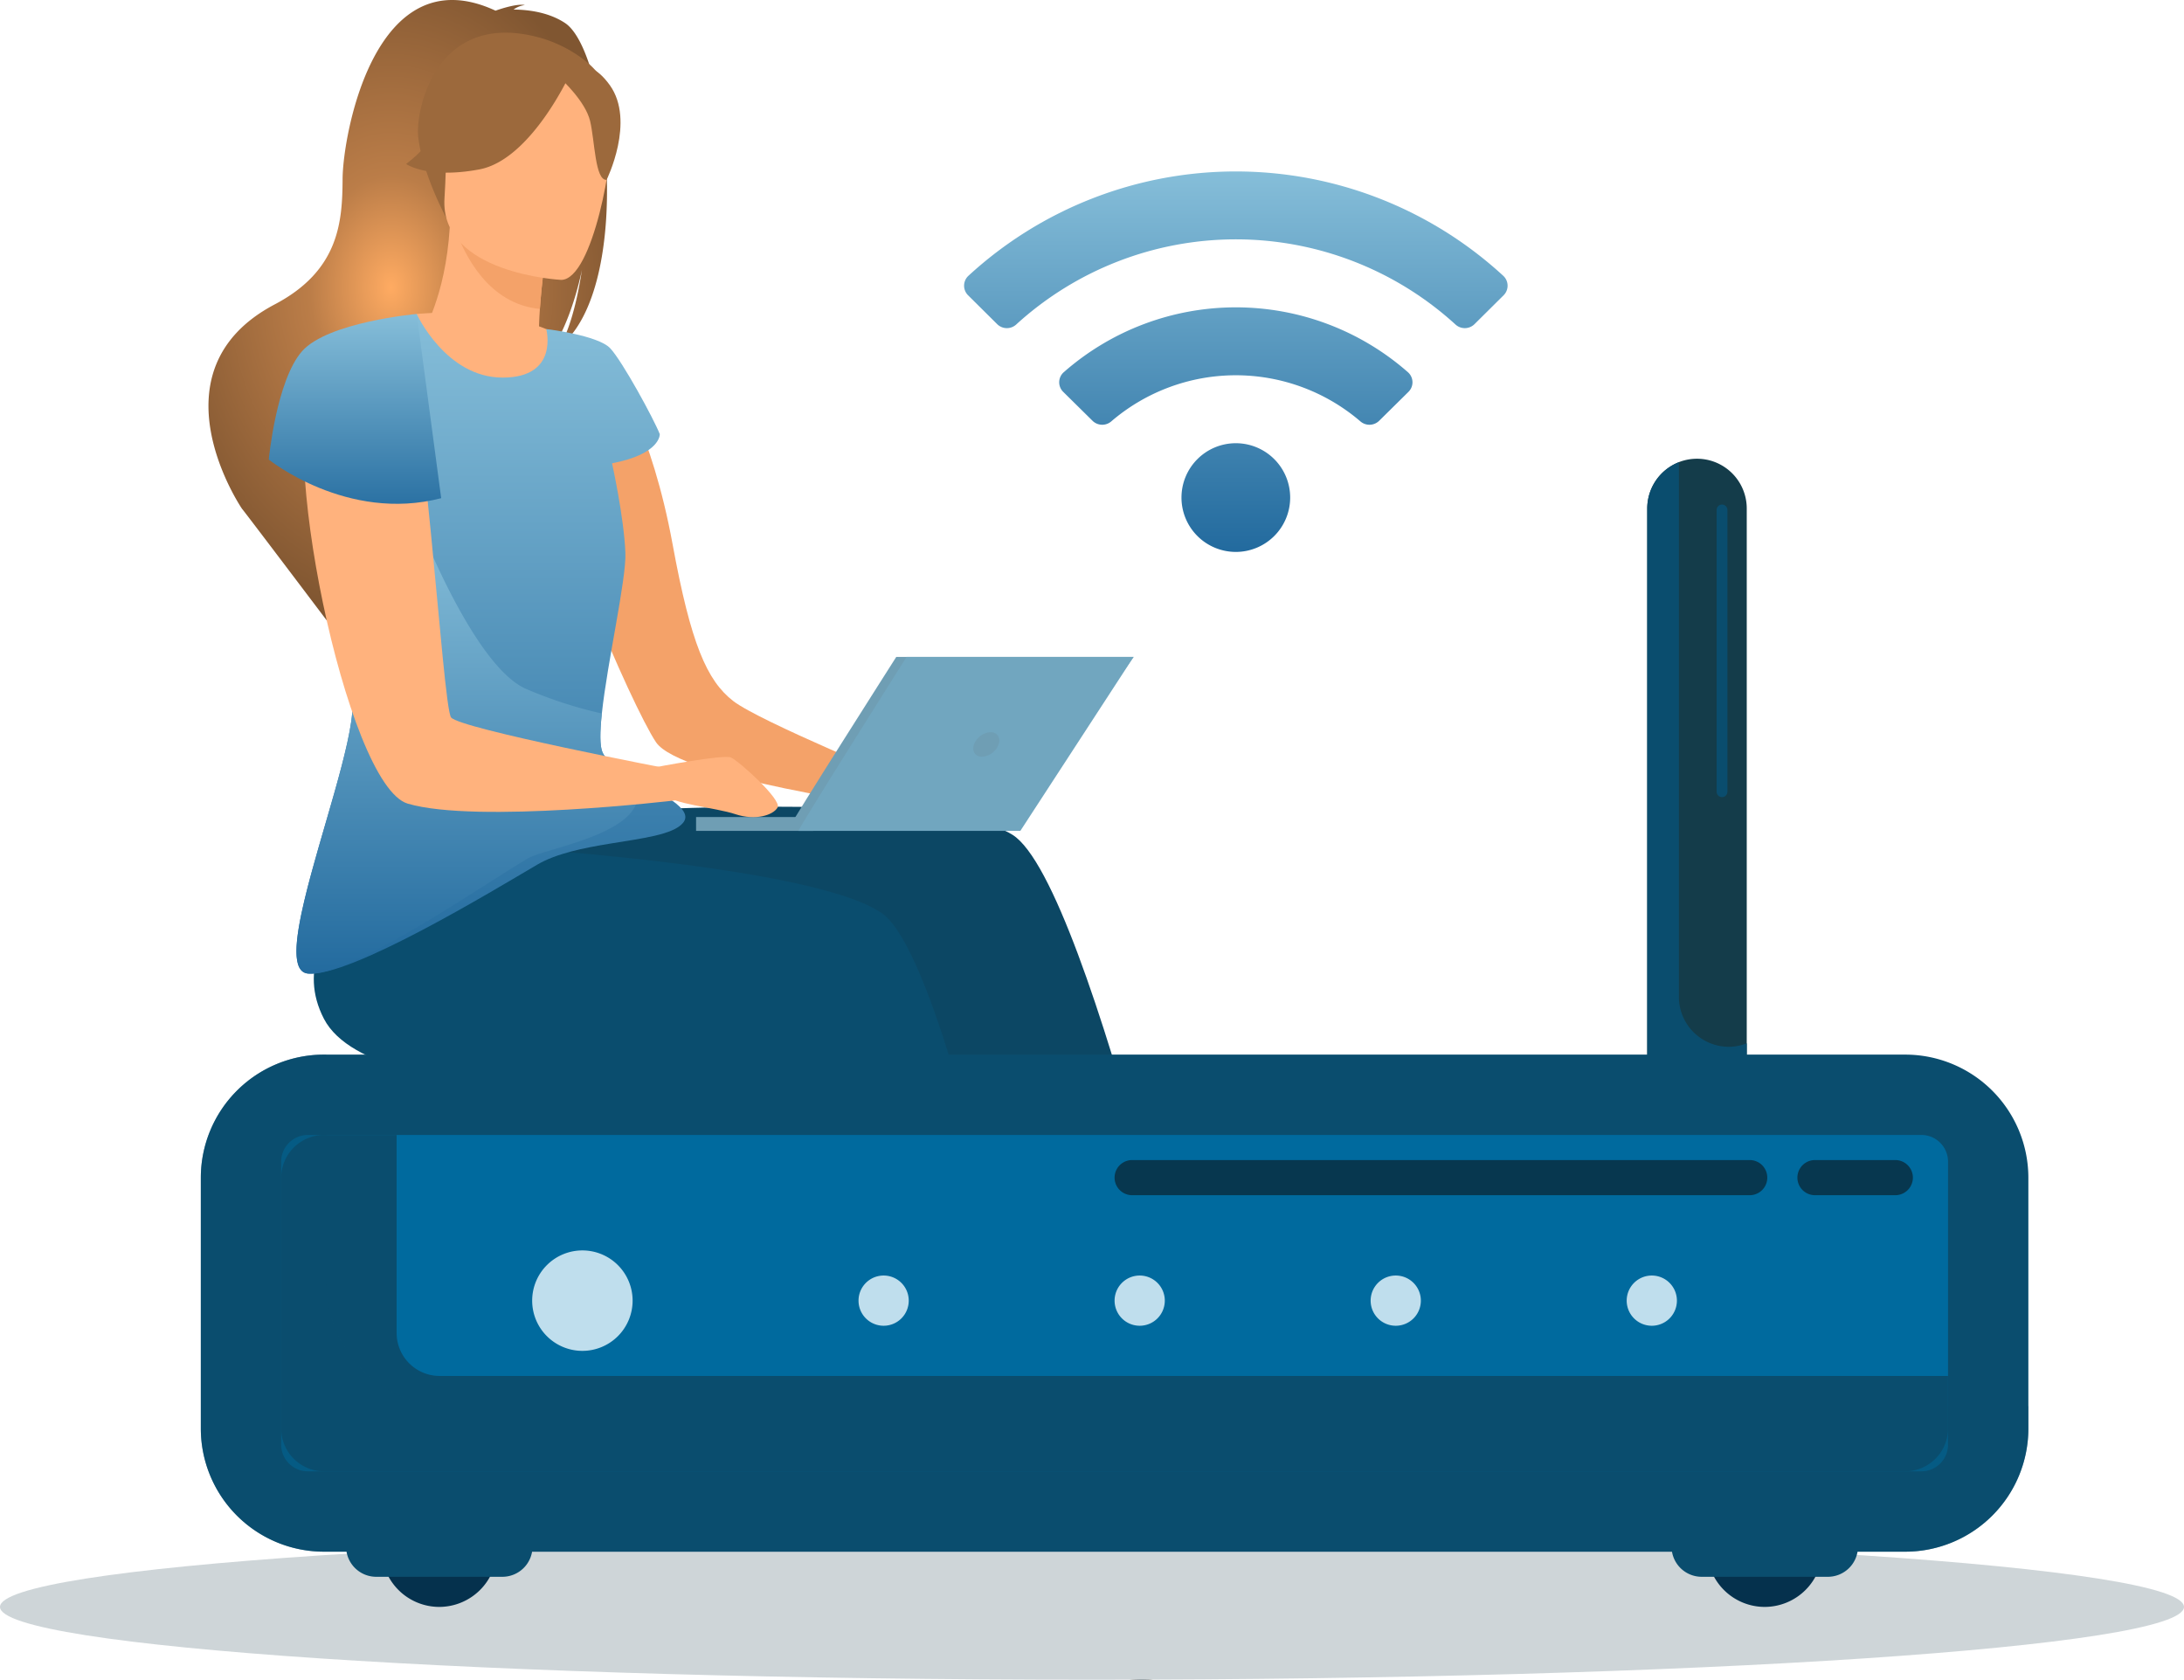 <svg xmlns="http://www.w3.org/2000/svg" xmlns:xlink="http://www.w3.org/1999/xlink" width="643.646" height="495.009" viewBox="0 0 643.646 495.009">
  <defs>
    <clipPath id="clip-path">
      <rect id="Rectangle_117" data-name="Rectangle 117" width="334.242" height="495.009" fill="none"/>
    </clipPath>
    <radialGradient id="radial-gradient" cx="0.5" cy="0.5" r="0.5" gradientUnits="objectBoundingBox">
      <stop offset="0" stop-color="#ffab62"/>
      <stop offset="0.335" stop-color="#bb7d48"/>
      <stop offset="1" stop-color="#805631"/>
    </radialGradient>
    <linearGradient id="linear-gradient" x1="0.5" x2="0.5" y2="1" gradientUnits="objectBoundingBox">
      <stop offset="0" stop-color="#86bed9"/>
      <stop offset="1" stop-color="#226a9e"/>
    </linearGradient>
    <clipPath id="clip-path-2">
      <rect id="Rectangle_115" data-name="Rectangle 115" width="538.591" height="146.485" fill="#0a4d6e"/>
    </clipPath>
  </defs>
  <g id="Group_145" data-name="Group 145" transform="translate(-2265.843 -1871.503)">
    <g id="Group_143" data-name="Group 143" transform="translate(2327.281 1871.503)">
      <g id="Group_142" data-name="Group 142" clip-path="url(#clip-path)">
        <path id="Path_665" data-name="Path 665" d="M132.747,125.256s10.778,15.948,16.925,49.474c5.383,29.362,10.1,40.2,17.878,46.224s51.09,23.8,51.09,23.8l-3.24,7.588s-63.488-8.646-70.619-19.257-34.318-73.3-32.209-87.742,20.175-20.086,20.175-20.086" transform="translate(-12.892 -14.359)" fill="#f4a269"/>
        <path id="Path_666" data-name="Path 666" d="M310.528,515.154c-.572,6.192,8.049,7.7,18.033,8.195s6.966,2.542,20.648,5.02,19.165-1.265,20.156-3.115c.882-1.64-5.479-4.206-12.259-7.1-.853-.362-1.707-.735-2.561-1.109-7.63-3.355-11.911-10.2-17.859-16.542-5.634-6.009-10.984-25.249-10.984-25.249l-18.593-3.971s5.22,17.317,7.033,24.71c1.066,4.348-.507,9.21-1.9,12.909a24.31,24.31,0,0,0-1.711,6.255" transform="translate(-35.206 -54.026)" fill="#ffb27d"/>
        <path id="Path_667" data-name="Path 667" d="M329,528.22c9.984.5,6.967,2.542,20.649,5.02s19.165-1.266,20.155-3.115c.883-1.641-5.48-4.206-12.259-7.1l-.105.115a38.959,38.959,0,0,1-20.725.248c-9.051-2.458-17.8-7.867-24.038-9.614a24.31,24.31,0,0,0-1.711,6.255c-.571,6.192,8.049,7.7,18.033,8.2" transform="translate(-35.645 -58.897)" fill="#07374f"/>
        <path id="Path_668" data-name="Path 668" d="M98.708,270s123.551-9.3,146.811,5.381,60.565,185.669,60.565,185.669-2.3,1.845-7.445,2.4c-4.782.518-15.315-2.294-15.315-2.294s-53.611-76.506-57.387-95.78-2.855-36.472-11.454-36.933-115.791,13.032-132-15.533-2.81-56.84-2.81-56.84Z" transform="translate(-8.536 -29.356)" fill="#0c4764"/>
        <path id="Path_669" data-name="Path 669" d="M257.13,537.568c-.571,6.192,8.049,7.7,18.033,8.195s6.967,2.542,20.648,5.02,19.165-1.266,20.156-3.115c.882-1.64-5.479-4.206-12.259-7.1-.853-.362-1.707-.736-2.561-1.109-7.63-3.354-11.911-10.2-17.86-16.541-5.634-6.009-10.984-25.249-10.984-25.249l-18.594-3.971s5.221,17.316,7.032,24.71c1.067,4.348-.506,9.21-1.9,12.909a24.315,24.315,0,0,0-1.711,6.255" transform="translate(-29.085 -56.596)" fill="#ffb27d"/>
        <path id="Path_670" data-name="Path 670" d="M275.6,550.634c9.983.5,6.967,2.542,20.648,5.02s19.165-1.266,20.155-3.115c.883-1.64-5.479-4.206-12.258-7.1l-.105.115a38.963,38.963,0,0,1-20.725.248c-9.05-2.458-17.8-7.866-24.038-9.614a24.316,24.316,0,0,0-1.711,6.255c-.571,6.192,8.049,7.7,18.033,8.195" transform="translate(-29.524 -61.467)" fill="#07374f"/>
        <path id="Path_671" data-name="Path 671" d="M69.991,280.454s109.756,5.2,132.426,20.769S255.71,489.107,255.71,489.107s-2.373,1.755-7.533,2.111c-4.8.331-15.214-2.889-15.214-2.889s-50.592-78.534-53.616-97.941-1.433-36.556-10.007-37.351-116.211,8.515-131.3-20.659,31.952-51.925,31.952-51.925" transform="translate(-4.019 -32.151)" fill="#0a4d6e"/>
        <path id="Path_672" data-name="Path 672" d="M105.083,6.781c-4.87-3.215-10.916-3.933-15.176-3.966a7.214,7.214,0,0,1,3.345-1.323C90.646.927,84.6,3.145,84.6,3.145,48.938-13.4,39.593,40.11,39.527,52.682s-.939,26.988-19.959,37c-37.423,19.7-9.662,60.291-9.662,60.291.272.185,24.94,32.85,24.94,32.85-.249-10.18,39.91-64.139,65.332-78.506,6.511-8.334,9.647-23.613,9.886-24.816-1.839,12.158-4.388,18.877-6.515,22.613,21.89-17.606,14.443-86.813,1.533-95.332" transform="translate(0 0)" fill="url(#radial-gradient)"/>
        <path id="Path_673" data-name="Path 673" d="M69.285,104.451a123.6,123.6,0,0,1,20.441,0,65.68,65.68,0,0,1,17.739,4.452c9.673,4.043,8.658,21.17-11.639,18s-27.964-17.37-26.541-22.449" transform="translate(-7.924 -11.925)" fill="#ffb27d"/>
        <path id="Path_674" data-name="Path 674" d="M106.752,113.685c.117.063,2.894,14.733-10.4,14.146-8.724-.385-27.54-10.942-25.878-18.412.789-3.551,7.381-12.763,8.708-33.793l1.588.425,26.705,7.163s-1.185,8.476-1.738,16.5c-.467,6.735-.484,13.151,1.011,13.974" transform="translate(-8.068 -8.67)" fill="#ffb27d"/>
        <path id="Path_675" data-name="Path 675" d="M108.825,83.27s-1.184,8.476-1.737,16.5c-15.115-1.436-22.2-15.784-24.967-23.66Z" transform="translate(-9.414 -8.725)" fill="#f4a269"/>
        <path id="Path_676" data-name="Path 676" d="M78.1,65.5S71,52.429,69.813,41.58c-.85-7.745,4.941-35.859,33.182-29.872a38.816,38.816,0,0,1,15.66,7.145c5.912,4.593,14.245,14.216,2.6,38.31l-3.152,8.191Z" transform="translate(-7.994 -1.247)" fill="#9c693c"/>
        <path id="Path_677" data-name="Path 677" d="M112.962,85.2s-35.868-1.8-34.4-24.117S76.377,23.5,99.339,23.7s26.849,9.012,28.173,16.581S122.33,85.088,112.962,85.2" transform="translate(-9.001 -2.717)" fill="#ffb27d"/>
        <path id="Path_678" data-name="Path 678" d="M114.236,23.642s-11.556,25.529-26.869,28.4-21.574-1.6-21.574-1.6A42.727,42.727,0,0,0,81.416,26.18s26.251-15.494,32.82-2.538" transform="translate(-7.542 -2.118)" fill="#9c693c"/>
        <path id="Path_679" data-name="Path 679" d="M117.6,26.029s6.936,6.334,8.344,12.137,1.431,17.555,4.867,17.385c0,0,8.577-17.3.943-27.925-8.1-11.263-14.153-1.6-14.153-1.6" transform="translate(-13.482 -2.541)" fill="#9c693c"/>
        <g id="Group_144" data-name="Group 144" transform="translate(25.932 92.529)">
          <path id="Path_680" data-name="Path 680" d="M143.208,254.492c-2.9,3.472-11.967,4.537-21.652,6.13-7.622,1.258-15.629,2.837-21.323,6.181C87.3,274.394,45.06,300.05,32.678,298.883c-4.8-.452-3.9-9.616-.994-21.774,4.577-19.2,14.157-45.867,14.157-57.462,0-6.328,2.106-21.3,4.917-38.423q.343-2.07.7-4.176c5.562-33.288,13.264-72.538,13.264-72.538s8.591,18.745,25.331,18.745,12.848-14.3,12.848-14.3,15.274,1.8,18.88,5.683,12.763,20.688,14.579,25.271c0,0,.371,5.83-14.066,8.606,0,0,3.517,15.827,3.932,26.377.31,7.794-5.317,32.186-6.936,47.359-.574,5.373-.65,9.59.222,11.5,1.117,2.451,4.73,4.892,8.84,7.287,8.16,4.749,18.3,9.321,14.858,13.447" transform="translate(-29.29 -104.51)" fill="url(#linear-gradient)"/>
          <path id="Path_681" data-name="Path 681" d="M128.35,249.125c9.265,15.8-25.128,20.546-30.822,23.89-12.929,7.592-52.468,35.115-64.85,33.947-4.8-.452-3.9-9.616-.994-21.774,4.577-19.2,14.158-45.867,14.158-57.462,0-6.328,2.105-21.3,4.916-38.423l14.9-14.31s15.969,41.275,31.192,48.039a128.019,128.019,0,0,0,22.434,7.3c-.574,5.373-.65,9.59.223,11.5,1.116,2.451,4.729,4.892,8.839,7.287" transform="translate(-29.29 -112.59)" fill="url(#linear-gradient)"/>
        </g>
        <path id="Path_682" data-name="Path 682" d="M60.41,118.2s-12.743-7.738-25.063,6.941S44.1,244.757,62.36,250.148c20.277,5.988,78.856-.959,78.856-.959l-1.128-9.155s-62.361-11.957-64.952-15.288S66.889,119.893,60.41,118.2" transform="translate(-3.63 -13.317)" fill="#ffb27d"/>
        <path id="Path_683" data-name="Path 683" d="M63.662,104.507s-26.17,2.361-33.77,10.969-9.821,31.931-9.821,31.931,23.045,18.6,50.812,11.384Z" transform="translate(-2.301 -11.98)" fill="url(#linear-gradient)"/>
        <rect id="Rectangle_116" data-name="Rectangle 116" width="34.565" height="4.083" transform="translate(143.702 240.778)" fill="#6f9eb4"/>
        <path id="Path_684" data-name="Path 684" d="M193.059,269.368c.338-1.352,31.776-50.716,31.776-50.716h69.948L259.7,268.042Z" transform="translate(-22.132 -25.066)" fill="#6f9eb4"/>
        <path id="Path_685" data-name="Path 685" d="M196.382,269.927c.338-1.351,31.877-51.276,31.877-51.276h66.9l-33.379,51.276Z" transform="translate(-22.513 -25.066)" fill="#71a6bf"/>
        <path id="Path_686" data-name="Path 686" d="M262.034,247.328a5.587,5.587,0,0,1-4.869,3.621c-2,0-3.063-1.621-2.375-3.621a5.588,5.588,0,0,1,4.869-3.622c2,0,3.063,1.622,2.375,3.622" transform="translate(-29.184 -27.938)" fill="#6f9eb4"/>
        <path id="Path_687" data-name="Path 687" d="M148.378,255.058s20.3-3.93,22.6-2.947,15.065,12.445,13.755,14.737-6.55,3.93-12.445,1.966-18.667-2.947-20.959-5.9-2.947-7.859-2.947-7.859" transform="translate(-17.01 -28.883)" fill="#ffb27d"/>
      </g>
    </g>
    <g id="Group_139" data-name="Group 139" transform="translate(2265.843 1922.031)">
      <g id="Group_141" data-name="Group 141" transform="translate(0 84.661)">
        <g id="Group_137" data-name="Group 137">
          <g id="Group_140" data-name="Group 140">
            <path id="Path_647" data-name="Path 647" d="M643.646,220.842c0,11.849-144.084,21.456-321.823,21.456S0,232.691,0,220.842s144.086-21.456,321.823-21.456,321.823,9.606,321.823,21.456" transform="translate(0 117.523)" fill="#ced5d8"/>
            <path id="Path_648" data-name="Path 648" d="M87.767,225.505h0a17.016,17.016,0,1,1,17.016-17.016,17.067,17.067,0,0,1-17.016,17.016" transform="translate(41.702 112.859)" fill="#05314d"/>
            <path id="Path_649" data-name="Path 649" d="M110.1,213.884H73.113a8.878,8.878,0,1,1,0-17.755H110.1a8.878,8.878,0,1,1,0,17.755" transform="translate(37.861 115.603)" fill="#0a4d6e"/>
            <path id="Path_650" data-name="Path 650" d="M333.533,225.505h0a17.016,17.016,0,1,1,17.016-17.016,17.067,17.067,0,0,1-17.016,17.016" transform="translate(186.562 112.859)" fill="#05314d"/>
            <path id="Path_651" data-name="Path 651" d="M355.87,213.884H318.88a8.878,8.878,0,1,1,0-17.755H355.87a8.878,8.878,0,1,1,0,17.755" transform="translate(182.721 115.603)" fill="#0a4d6e"/>
            <path id="Path_652" data-name="Path 652" d="M320.093,259.944h0a14.708,14.708,0,0,1-14.664-14.664V14.664a14.664,14.664,0,0,1,29.328,0V245.28a14.708,14.708,0,0,1-14.664,14.664" transform="translate(180.027)" fill="#143c4a"/>
            <path id="Path_653" data-name="Path 653" d="M329.425,172.916a14.708,14.708,0,0,1-14.664-14.664V.645a14.706,14.706,0,0,0-9.331,13.639V244.9a14.664,14.664,0,0,0,29.328,0V171.893a14.531,14.531,0,0,1-5.333,1.024" transform="translate(180.027 0.38)" fill="#0a4d6e"/>
            <path id="Path_654" data-name="Path 654" d="M539.64,256.967H73.426a36.294,36.294,0,0,1-36.188-36.188V146.671a36.293,36.293,0,0,1,36.188-36.188H539.64a36.294,36.294,0,0,1,36.188,36.188v74.108a36.3,36.3,0,0,1-36.188,36.188" transform="translate(21.949 65.121)" fill="#0a4d6e"/>
            <path id="Rectangle_114" data-name="Rectangle 114" d="M7.873,0h475.5a7.872,7.872,0,0,1,7.872,7.872V91.263a7.872,7.872,0,0,1-7.872,7.872H7.873A7.873,7.873,0,0,1,0,91.262V7.873A7.873,7.873,0,0,1,7.873,0Z" transform="translate(82.861 199.279)" fill="#006a9e"/>
            <path id="Path_655" data-name="Path 655" d="M98.678,196.4a12.68,12.68,0,0,1-12.514-12.514v-58.51H64.647a12.683,12.683,0,0,0-12.515,12.514V212a12.683,12.683,0,0,0,12.515,12.514H530.861A12.682,12.682,0,0,0,543.375,212V196.4Z" transform="translate(30.728 73.901)" fill="#0a4d6e"/>
            <path id="Path_656" data-name="Path 656" d="M128.272,161.586a14.8,14.8,0,1,1-14.8-14.8,14.8,14.8,0,0,1,14.8,14.8" transform="translate(58.164 86.521)" fill="#bfdeed"/>
            <path id="Path_657" data-name="Path 657" d="M173.986,158.843a7.4,7.4,0,1,1-7.4-7.4,7.4,7.4,0,0,1,7.4,7.4" transform="translate(93.83 89.264)" fill="#bfdeed"/>
            <path id="Path_658" data-name="Path 658" d="M221.465,158.843a7.4,7.4,0,1,1-7.4-7.4,7.4,7.4,0,0,1,7.4,7.4" transform="translate(121.814 89.264)" fill="#bfdeed"/>
            <path id="Path_659" data-name="Path 659" d="M268.941,158.843a7.4,7.4,0,1,1-7.4-7.4,7.4,7.4,0,0,1,7.4,7.4" transform="translate(149.799 89.264)" fill="#bfdeed"/>
            <path id="Path_660" data-name="Path 660" d="M316.419,158.843a7.4,7.4,0,1,1-7.4-7.4,7.4,7.4,0,0,1,7.4,7.4" transform="translate(177.783 89.264)" fill="#bfdeed"/>
            <path id="Path_661" data-name="Path 661" d="M393.842,140.39h-182a5.179,5.179,0,0,1,0-10.358h182a5.179,5.179,0,0,1,0,10.358" transform="translate(121.814 76.644)" fill="#07374f"/>
            <path id="Path_662" data-name="Path 662" d="M362.127,140.39H338.452a5.179,5.179,0,0,1,0-10.358h23.674a5.179,5.179,0,0,1,0,10.358" transform="translate(196.439 76.644)" fill="#07374f"/>
            <g id="Group_135" data-name="Group 135" transform="translate(59.186 175.604)" opacity="0.53" style="mix-blend-mode: multiply;isolation: isolate">
              <g id="Group_134" data-name="Group 134">
                <g id="Group_133" data-name="Group 133" clip-path="url(#clip-path-2)">
                  <path id="Path_663" data-name="Path 663" d="M110.417,214.058A36.294,36.294,0,0,1,74.229,177.87V110.483h-.8a36.294,36.294,0,0,0-36.19,36.188v74.108a36.3,36.3,0,0,0,36.19,36.188H539.641a36.3,36.3,0,0,0,36.188-36.188v-6.722Z" transform="translate(-37.237 -110.483)" fill="#0a4d6e"/>
                </g>
              </g>
            </g>
            <path id="Path_664" data-name="Path 664" d="M319.884,94.716h0a1.592,1.592,0,0,1-1.588-1.588V10.083a1.588,1.588,0,0,1,3.176,0V93.129a1.592,1.592,0,0,1-1.588,1.588" transform="translate(187.611 5.007)" fill="#0a4d6e"/>
          </g>
        </g>
      </g>
      <path id="Icon_awesome-wifi" data-name="Icon awesome-wifi" d="M158.9,33A116.366,116.366,0,0,0,1.274,33a3.978,3.978,0,0,0-.088,5.751l8.569,8.5a4.064,4.064,0,0,0,5.606.1,96.021,96.021,0,0,1,129.453,0,4.066,4.066,0,0,0,5.606-.1l8.569-8.5A3.98,3.98,0,0,0,158.9,33ZM80.087,82.337A16.017,16.017,0,1,0,96.1,98.355,16.016,16.016,0,0,0,80.087,82.337Zm50.723-20.92a76.833,76.833,0,0,0-101.445,0,3.956,3.956,0,0,0-.143,5.794l8.619,8.507a4.085,4.085,0,0,0,5.519.2,56.368,56.368,0,0,1,73.452,0,4.083,4.083,0,0,0,5.519-.2l8.619-8.507A3.956,3.956,0,0,0,130.81,61.417Z" transform="translate(284.127 -2.25)" fill="url(#linear-gradient)"/>
    </g>
  </g>
</svg>
